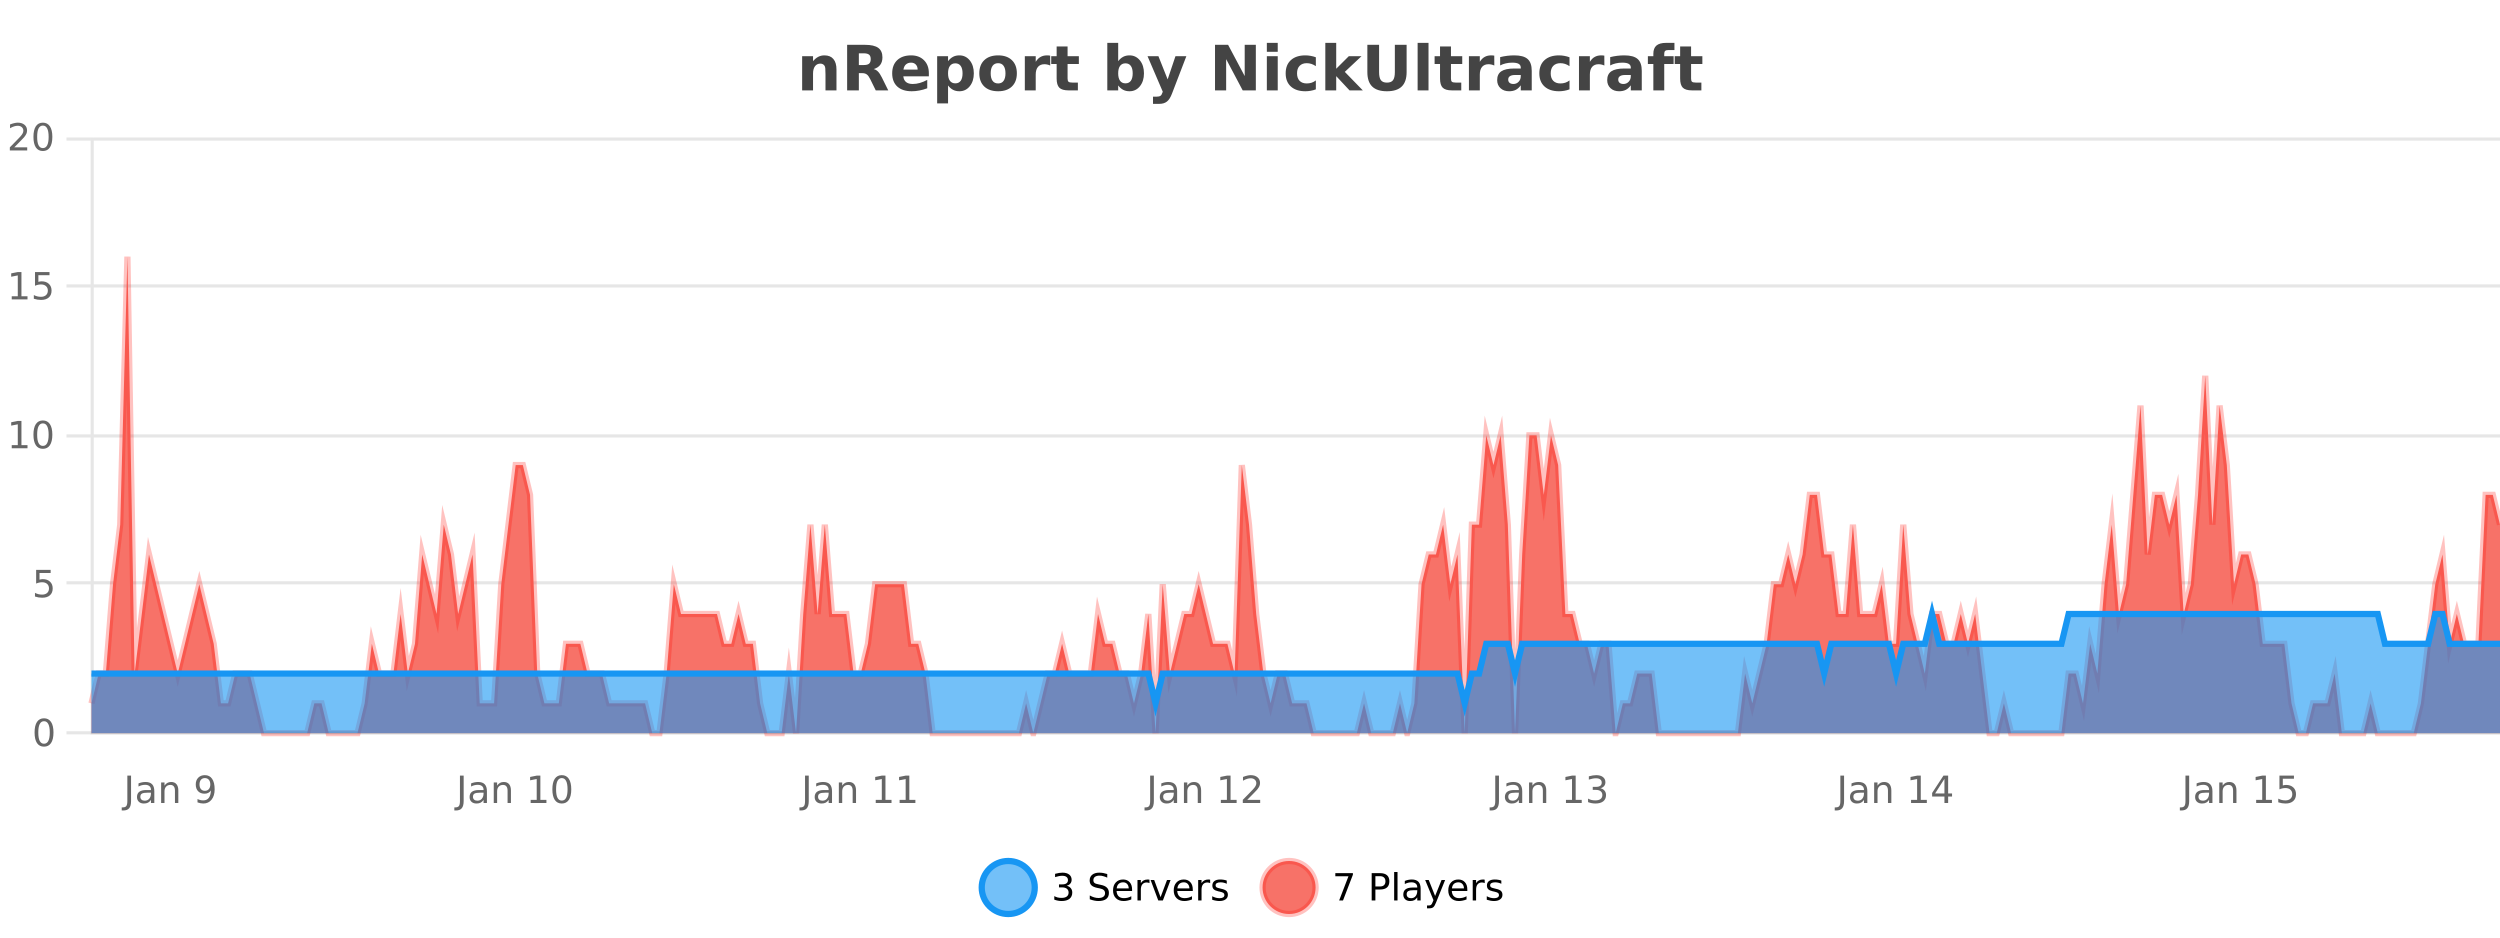 <?xml version="1.0" encoding="UTF-8"?>
<svg xmlns="http://www.w3.org/2000/svg" xmlns:xlink="http://www.w3.org/1999/xlink" width="800pt" height="300pt" viewBox="0 0 800 300" version="1.1">
<defs>
<clipPath id="clip1">
  <path d="M 285 263 L 360 263 L 360 300 L 285 300 Z M 285 263 "/>
</clipPath>
<clipPath id="clip2">
  <path d="M 375 263 L 450 263 L 450 300 L 375 300 Z M 375 263 "/>
</clipPath>
<clipPath id="clip3">
  <path d="M 29.27 82 L 800 82 L 800 234.602 L 29.27 234.602 Z M 29.27 82 "/>
</clipPath>
<clipPath id="clip4">
  <path d="M 28.27 53 L 800 53 L 800 235.602 L 28.27 235.602 Z M 28.27 53 "/>
</clipPath>
<clipPath id="clip5">
  <path d="M 29.27 196 L 800 196 L 800 234.602 L 29.27 234.602 Z M 29.27 196 "/>
</clipPath>
<clipPath id="clip6">
  <path d="M 28.27 168 L 800 168 L 800 235.602 L 28.27 235.602 Z M 28.27 168 "/>
</clipPath>
</defs>
<g id="surface178796">
<rect x="0" y="0" width="800" height="300" style="fill:rgb(100%,100%,100%);fill-opacity:1;stroke:none;"/>
<path style="fill:none;stroke-width:1;stroke-linecap:butt;stroke-linejoin:miter;stroke:rgb(0%,0%,0%);stroke-opacity:0.098;stroke-miterlimit:10;" d="M 30 234.5 L 800 234.5 "/>
<path style="fill:none;stroke-width:1;stroke-linecap:butt;stroke-linejoin:miter;stroke:rgb(0%,0%,0%);stroke-opacity:0.098;stroke-miterlimit:10;" d="M 21.27 234.5 L 29 234.5 "/>
<path style="fill:none;stroke-width:1;stroke-linecap:butt;stroke-linejoin:miter;stroke:rgb(0%,0%,0%);stroke-opacity:0.098;stroke-miterlimit:10;" d="M 30 186.5 L 800 186.5 "/>
<path style="fill:none;stroke-width:1;stroke-linecap:butt;stroke-linejoin:miter;stroke:rgb(0%,0%,0%);stroke-opacity:0.098;stroke-miterlimit:10;" d="M 21.27 186.5 L 29 186.5 "/>
<path style="fill:none;stroke-width:1;stroke-linecap:butt;stroke-linejoin:miter;stroke:rgb(0%,0%,0%);stroke-opacity:0.098;stroke-miterlimit:10;" d="M 30 139.5 L 800 139.5 "/>
<path style="fill:none;stroke-width:1;stroke-linecap:butt;stroke-linejoin:miter;stroke:rgb(0%,0%,0%);stroke-opacity:0.098;stroke-miterlimit:10;" d="M 21.27 139.5 L 29 139.5 "/>
<path style="fill:none;stroke-width:1;stroke-linecap:butt;stroke-linejoin:miter;stroke:rgb(0%,0%,0%);stroke-opacity:0.098;stroke-miterlimit:10;" d="M 30 91.5 L 800 91.5 "/>
<path style="fill:none;stroke-width:1;stroke-linecap:butt;stroke-linejoin:miter;stroke:rgb(0%,0%,0%);stroke-opacity:0.098;stroke-miterlimit:10;" d="M 21.27 91.5 L 29 91.5 "/>
<path style="fill:none;stroke-width:1;stroke-linecap:butt;stroke-linejoin:miter;stroke:rgb(0%,0%,0%);stroke-opacity:0.098;stroke-miterlimit:10;" d="M 30 44.5 L 800 44.5 "/>
<path style="fill:none;stroke-width:1;stroke-linecap:butt;stroke-linejoin:miter;stroke:rgb(0%,0%,0%);stroke-opacity:0.098;stroke-miterlimit:10;" d="M 21.27 44.5 L 29 44.5 "/>
<path style=" stroke:none;fill-rule:nonzero;fill:rgb(9.02%,58.824%,95.294%);fill-opacity:0.6;" d="M 331.121 284 C 331.121 288.688 327.324 292.484 322.637 292.484 C 317.953 292.484 314.152 288.688 314.152 284 C 314.152 279.312 317.953 275.516 322.637 275.516 C 327.324 275.516 331.121 279.312 331.121 284 Z M 331.121 284 "/>
<g clip-path="url(#clip1)" clip-rule="nonzero">
<path style="fill:none;stroke-width:2;stroke-linecap:butt;stroke-linejoin:miter;stroke:rgb(9.02%,58.824%,95.294%);stroke-opacity:1;stroke-miterlimit:10;" d="M 331.121 284 C 331.121 288.688 327.324 292.484 322.637 292.484 C 317.953 292.484 314.152 288.688 314.152 284 C 314.152 279.312 317.953 275.516 322.637 275.516 C 327.324 275.516 331.121 279.312 331.121 284 Z M 331.121 284 "/>
</g>
<path style=" stroke:none;fill-rule:nonzero;fill:rgb(0%,0%,0%);fill-opacity:1;" d="M 341.328 283.438 C 341.891 283.562 342.328 283.82 342.641 284.203 C 342.961 284.578 343.125 285.047 343.125 285.609 C 343.125 286.477 342.828 287.148 342.234 287.625 C 341.641 288.094 340.797 288.328 339.703 288.328 C 339.336 288.328 338.957 288.289 338.562 288.219 C 338.176 288.148 337.781 288.039 337.375 287.891 L 337.375 286.75 C 337.695 286.938 338.051 287.086 338.438 287.188 C 338.832 287.281 339.242 287.328 339.672 287.328 C 340.41 287.328 340.973 287.184 341.359 286.891 C 341.754 286.602 341.953 286.172 341.953 285.609 C 341.953 285.102 341.77 284.699 341.406 284.406 C 341.039 284.117 340.539 283.969 339.906 283.969 L 338.875 283.969 L 338.875 283 L 339.953 283 C 340.523 283 340.969 282.887 341.281 282.656 C 341.594 282.418 341.75 282.078 341.75 281.641 C 341.75 281.195 341.586 280.852 341.266 280.609 C 340.953 280.371 340.5 280.25 339.906 280.25 C 339.57 280.25 339.219 280.289 338.844 280.359 C 338.477 280.422 338.07 280.527 337.625 280.672 L 337.625 279.625 C 338.082 279.5 338.504 279.406 338.891 279.344 C 339.285 279.281 339.656 279.25 340 279.25 C 340.906 279.25 341.617 279.453 342.141 279.859 C 342.66 280.266 342.922 280.82 342.922 281.516 C 342.922 282.008 342.781 282.418 342.5 282.75 C 342.227 283.086 341.836 283.312 341.328 283.438 Z M 354.32 279.688 L 354.32 280.844 C 353.871 280.637 353.445 280.48 353.039 280.375 C 352.641 280.262 352.262 280.203 351.898 280.203 C 351.25 280.203 350.75 280.328 350.398 280.578 C 350.055 280.828 349.883 281.188 349.883 281.656 C 349.883 282.043 349.996 282.336 350.227 282.531 C 350.453 282.73 350.898 282.887 351.555 283 L 352.258 283.156 C 353.141 283.324 353.793 283.621 354.211 284.047 C 354.637 284.465 354.852 285.027 354.852 285.734 C 354.852 286.59 354.562 287.234 353.992 287.672 C 353.43 288.109 352.594 288.328 351.492 288.328 C 351.086 288.328 350.648 288.281 350.18 288.188 C 349.711 288.094 349.227 287.953 348.727 287.766 L 348.727 286.547 C 349.203 286.82 349.672 287.023 350.133 287.156 C 350.602 287.293 351.055 287.359 351.492 287.359 C 352.168 287.359 352.688 287.23 353.055 286.969 C 353.43 286.699 353.617 286.32 353.617 285.828 C 353.617 285.402 353.48 285.07 353.211 284.828 C 352.949 284.578 352.516 284.398 351.914 284.281 L 351.195 284.141 C 350.309 283.965 349.668 283.688 349.273 283.312 C 348.887 282.938 348.695 282.418 348.695 281.75 C 348.695 280.969 348.965 280.359 349.508 279.922 C 350.047 279.477 350.797 279.25 351.758 279.25 C 352.172 279.25 352.59 279.289 353.008 279.359 C 353.434 279.434 353.871 279.543 354.32 279.688 Z M 362.266 284.609 L 362.266 285.125 L 357.297 285.125 C 357.348 285.875 357.57 286.445 357.969 286.828 C 358.375 287.215 358.93 287.406 359.641 287.406 C 360.055 287.406 360.457 287.359 360.844 287.266 C 361.238 287.164 361.629 287.008 362.016 286.797 L 362.016 287.828 C 361.617 287.984 361.219 288.105 360.812 288.188 C 360.406 288.281 359.992 288.328 359.578 288.328 C 358.535 288.328 357.707 288.027 357.094 287.422 C 356.477 286.809 356.172 285.98 356.172 284.938 C 356.172 283.867 356.461 283.016 357.047 282.391 C 357.629 281.758 358.41 281.438 359.391 281.438 C 360.273 281.438 360.973 281.727 361.484 282.297 C 362.004 282.859 362.266 283.633 362.266 284.609 Z M 361.188 284.281 C 361.176 283.699 361.008 283.23 360.688 282.875 C 360.363 282.523 359.938 282.344 359.406 282.344 C 358.801 282.344 358.316 282.516 357.953 282.859 C 357.598 283.203 357.395 283.684 357.344 284.297 Z M 367.836 282.594 C 367.711 282.531 367.574 282.484 367.43 282.453 C 367.293 282.414 367.137 282.391 366.961 282.391 C 366.355 282.391 365.887 282.59 365.555 282.984 C 365.23 283.383 365.07 283.953 365.07 284.703 L 365.07 288.156 L 363.992 288.156 L 363.992 281.594 L 365.07 281.594 L 365.07 282.609 C 365.297 282.215 365.594 281.922 365.961 281.734 C 366.324 281.539 366.766 281.438 367.289 281.438 C 367.359 281.438 367.438 281.445 367.523 281.453 C 367.617 281.465 367.715 281.48 367.82 281.5 Z M 368.195 281.594 L 369.336 281.594 L 371.383 287.094 L 373.445 281.594 L 374.586 281.594 L 372.117 288.156 L 370.648 288.156 Z M 381.688 284.609 L 381.688 285.125 L 376.719 285.125 C 376.77 285.875 376.992 286.445 377.391 286.828 C 377.797 287.215 378.352 287.406 379.062 287.406 C 379.477 287.406 379.879 287.359 380.266 287.266 C 380.66 287.164 381.051 287.008 381.438 286.797 L 381.438 287.828 C 381.039 287.984 380.641 288.105 380.234 288.188 C 379.828 288.281 379.414 288.328 379 288.328 C 377.957 288.328 377.129 288.027 376.516 287.422 C 375.898 286.809 375.594 285.98 375.594 284.938 C 375.594 283.867 375.883 283.016 376.469 282.391 C 377.051 281.758 377.832 281.438 378.812 281.438 C 379.695 281.438 380.395 281.727 380.906 282.297 C 381.426 282.859 381.688 283.633 381.688 284.609 Z M 380.609 284.281 C 380.598 283.699 380.43 283.23 380.109 282.875 C 379.785 282.523 379.359 282.344 378.828 282.344 C 378.223 282.344 377.738 282.516 377.375 282.859 C 377.02 283.203 376.816 283.684 376.766 284.297 Z M 387.258 282.594 C 387.133 282.531 386.996 282.484 386.852 282.453 C 386.715 282.414 386.559 282.391 386.383 282.391 C 385.777 282.391 385.309 282.59 384.977 282.984 C 384.652 283.383 384.492 283.953 384.492 284.703 L 384.492 288.156 L 383.414 288.156 L 383.414 281.594 L 384.492 281.594 L 384.492 282.609 C 384.719 282.215 385.016 281.922 385.383 281.734 C 385.746 281.539 386.188 281.438 386.711 281.438 C 386.781 281.438 386.859 281.445 386.945 281.453 C 387.039 281.465 387.137 281.48 387.242 281.5 Z M 392.562 281.781 L 392.562 282.812 C 392.258 282.656 391.941 282.543 391.609 282.469 C 391.285 282.387 390.945 282.344 390.594 282.344 C 390.062 282.344 389.66 282.43 389.391 282.594 C 389.117 282.75 388.984 282.996 388.984 283.328 C 388.984 283.578 389.078 283.777 389.266 283.922 C 389.461 284.059 389.852 284.188 390.438 284.312 L 390.797 284.406 C 391.566 284.562 392.113 284.793 392.438 285.094 C 392.758 285.398 392.922 285.812 392.922 286.344 C 392.922 286.961 392.676 287.445 392.188 287.797 C 391.707 288.152 391.047 288.328 390.203 288.328 C 389.848 288.328 389.477 288.289 389.094 288.219 C 388.719 288.156 388.32 288.059 387.906 287.922 L 387.906 286.797 C 388.301 287.008 388.691 287.164 389.078 287.266 C 389.461 287.371 389.848 287.422 390.234 287.422 C 390.734 287.422 391.117 287.34 391.391 287.172 C 391.672 286.996 391.812 286.746 391.812 286.422 C 391.812 286.133 391.711 285.906 391.516 285.75 C 391.316 285.594 390.883 285.445 390.219 285.297 L 389.844 285.219 C 389.176 285.074 388.691 284.855 388.391 284.562 C 388.098 284.273 387.953 283.875 387.953 283.375 C 387.953 282.75 388.172 282.273 388.609 281.938 C 389.047 281.605 389.664 281.438 390.469 281.438 C 390.863 281.438 391.238 281.469 391.594 281.531 C 391.945 281.586 392.27 281.668 392.562 281.781 Z M 332.637 277.016 "/>
<path style=" stroke:none;fill-rule:nonzero;fill:rgb(96.863%,44.706%,40.784%);fill-opacity:1;" d="M 420.988 284 C 420.988 288.688 417.191 292.484 412.504 292.484 C 407.82 292.484 404.02 288.688 404.02 284 C 404.02 279.312 407.82 275.516 412.504 275.516 C 417.191 275.516 420.988 279.312 420.988 284 Z M 420.988 284 "/>
<g clip-path="url(#clip2)" clip-rule="nonzero">
<path style="fill:none;stroke-width:2;stroke-linecap:butt;stroke-linejoin:miter;stroke:rgb(100%,4.706%,0%);stroke-opacity:0.247;stroke-miterlimit:10;" d="M 420.988 284 C 420.988 288.688 417.191 292.484 412.504 292.484 C 407.82 292.484 404.02 288.688 404.02 284 C 404.02 279.312 407.82 275.516 412.504 275.516 C 417.191 275.516 420.988 279.312 420.988 284 Z M 420.988 284 "/>
</g>
<path style=" stroke:none;fill-rule:nonzero;fill:rgb(0%,0%,0%);fill-opacity:1;" d="M 427.305 279.406 L 432.93 279.406 L 432.93 279.906 L 429.758 288.156 L 428.523 288.156 L 431.508 280.406 L 427.305 280.406 Z M 440.125 280.375 L 440.125 283.672 L 441.609 283.672 C 442.16 283.672 442.586 283.531 442.891 283.25 C 443.191 282.961 443.344 282.547 443.344 282.016 C 443.344 281.496 443.191 281.094 442.891 280.812 C 442.586 280.523 442.16 280.375 441.609 280.375 Z M 438.938 279.406 L 441.609 279.406 C 442.598 279.406 443.344 279.633 443.844 280.078 C 444.344 280.516 444.594 281.164 444.594 282.016 C 444.594 282.883 444.344 283.539 443.844 283.984 C 443.344 284.422 442.598 284.641 441.609 284.641 L 440.125 284.641 L 440.125 288.156 L 438.938 288.156 Z M 446.129 279.031 L 447.207 279.031 L 447.207 288.156 L 446.129 288.156 Z M 452.445 284.859 C 451.578 284.859 450.977 284.961 450.633 285.156 C 450.297 285.355 450.133 285.695 450.133 286.172 C 450.133 286.559 450.258 286.867 450.508 287.094 C 450.766 287.312 451.109 287.422 451.539 287.422 C 452.141 287.422 452.621 287.215 452.977 286.797 C 453.34 286.371 453.523 285.805 453.523 285.094 L 453.523 284.859 Z M 454.602 284.406 L 454.602 288.156 L 453.523 288.156 L 453.523 287.156 C 453.273 287.555 452.965 287.852 452.602 288.047 C 452.234 288.234 451.789 288.328 451.258 288.328 C 450.578 288.328 450.043 288.141 449.648 287.766 C 449.25 287.383 449.055 286.875 449.055 286.25 C 449.055 285.512 449.297 284.953 449.789 284.578 C 450.289 284.203 451.027 284.016 452.008 284.016 L 453.523 284.016 L 453.523 283.906 C 453.523 283.406 453.355 283.023 453.023 282.75 C 452.699 282.48 452.246 282.344 451.664 282.344 C 451.289 282.344 450.918 282.391 450.555 282.484 C 450.199 282.578 449.859 282.715 449.539 282.891 L 449.539 281.891 C 449.934 281.734 450.312 281.621 450.68 281.547 C 451.055 281.477 451.418 281.438 451.773 281.438 C 452.719 281.438 453.43 281.684 453.898 282.172 C 454.367 282.664 454.602 283.406 454.602 284.406 Z M 459.551 288.766 C 459.246 289.547 458.949 290.055 458.66 290.297 C 458.367 290.535 457.98 290.656 457.504 290.656 L 456.645 290.656 L 456.645 289.75 L 457.27 289.75 C 457.57 289.75 457.801 289.676 457.957 289.531 C 458.121 289.395 458.305 289.066 458.504 288.547 L 458.707 288.047 L 456.051 281.594 L 457.191 281.594 L 459.238 286.719 L 461.301 281.594 L 462.441 281.594 Z M 469.543 284.609 L 469.543 285.125 L 464.574 285.125 C 464.625 285.875 464.848 286.445 465.246 286.828 C 465.652 287.215 466.207 287.406 466.918 287.406 C 467.332 287.406 467.734 287.359 468.121 287.266 C 468.516 287.164 468.906 287.008 469.293 286.797 L 469.293 287.828 C 468.895 287.984 468.496 288.105 468.09 288.188 C 467.684 288.281 467.27 288.328 466.855 288.328 C 465.812 288.328 464.984 288.027 464.371 287.422 C 463.754 286.809 463.449 285.98 463.449 284.938 C 463.449 283.867 463.738 283.016 464.324 282.391 C 464.906 281.758 465.688 281.438 466.668 281.438 C 467.551 281.438 468.25 281.727 468.762 282.297 C 469.281 282.859 469.543 283.633 469.543 284.609 Z M 468.465 284.281 C 468.453 283.699 468.285 283.23 467.965 282.875 C 467.641 282.523 467.215 282.344 466.684 282.344 C 466.078 282.344 465.594 282.516 465.23 282.859 C 464.875 283.203 464.672 283.684 464.621 284.297 Z M 475.113 282.594 C 474.988 282.531 474.852 282.484 474.707 282.453 C 474.57 282.414 474.414 282.391 474.238 282.391 C 473.633 282.391 473.164 282.59 472.832 282.984 C 472.508 283.383 472.348 283.953 472.348 284.703 L 472.348 288.156 L 471.27 288.156 L 471.27 281.594 L 472.348 281.594 L 472.348 282.609 C 472.574 282.215 472.871 281.922 473.238 281.734 C 473.602 281.539 474.043 281.438 474.566 281.438 C 474.637 281.438 474.715 281.445 474.801 281.453 C 474.895 281.465 474.992 281.48 475.098 281.5 Z M 480.422 281.781 L 480.422 282.812 C 480.117 282.656 479.801 282.543 479.469 282.469 C 479.145 282.387 478.805 282.344 478.453 282.344 C 477.922 282.344 477.52 282.43 477.25 282.594 C 476.977 282.75 476.844 282.996 476.844 283.328 C 476.844 283.578 476.938 283.777 477.125 283.922 C 477.32 284.059 477.711 284.188 478.297 284.312 L 478.656 284.406 C 479.426 284.562 479.973 284.793 480.297 285.094 C 480.617 285.398 480.781 285.812 480.781 286.344 C 480.781 286.961 480.535 287.445 480.047 287.797 C 479.566 288.152 478.906 288.328 478.062 288.328 C 477.707 288.328 477.336 288.289 476.953 288.219 C 476.578 288.156 476.18 288.059 475.766 287.922 L 475.766 286.797 C 476.16 287.008 476.551 287.164 476.938 287.266 C 477.32 287.371 477.707 287.422 478.094 287.422 C 478.594 287.422 478.977 287.34 479.25 287.172 C 479.531 286.996 479.672 286.746 479.672 286.422 C 479.672 286.133 479.57 285.906 479.375 285.75 C 479.176 285.594 478.742 285.445 478.078 285.297 L 477.703 285.219 C 477.035 285.074 476.551 284.855 476.25 284.562 C 475.957 284.273 475.812 283.875 475.812 283.375 C 475.812 282.75 476.031 282.273 476.469 281.938 C 476.906 281.605 477.523 281.438 478.328 281.438 C 478.723 281.438 479.098 281.469 479.453 281.531 C 479.805 281.586 480.129 281.668 480.422 281.781 Z M 422.504 277.016 "/>
<path style=" stroke:none;fill-rule:nonzero;fill:rgb(26.667%,26.667%,26.667%);fill-opacity:1;" d="M 267.672 22.266 L 267.672 28.922 L 264.156 28.922 L 264.156 23.828 C 264.156 22.883 264.133 22.23 264.094 21.875 C 264.051 21.512 263.977 21.246 263.875 21.078 C 263.738 20.852 263.551 20.672 263.312 20.547 C 263.082 20.422 262.816 20.359 262.516 20.359 C 261.785 20.359 261.211 20.641 260.797 21.203 C 260.379 21.766 260.172 22.547 260.172 23.547 L 260.172 28.922 L 256.688 28.922 L 256.688 17.984 L 260.172 17.984 L 260.172 19.578 C 260.703 18.945 261.266 18.477 261.859 18.172 C 262.453 17.871 263.102 17.719 263.812 17.719 C 265.082 17.719 266.039 18.109 266.688 18.891 C 267.344 19.664 267.672 20.789 267.672 22.266 Z M 276.41 20.812 C 277.199 20.812 277.77 20.668 278.113 20.375 C 278.457 20.074 278.629 19.59 278.629 18.922 C 278.629 18.258 278.457 17.781 278.113 17.5 C 277.77 17.211 277.199 17.062 276.41 17.062 L 274.832 17.062 L 274.832 20.812 Z M 274.832 23.406 L 274.832 28.922 L 271.082 28.922 L 271.082 14.344 L 276.816 14.344 C 278.73 14.344 280.137 14.668 281.035 15.312 C 281.93 15.961 282.379 16.977 282.379 18.359 C 282.379 19.328 282.145 20.125 281.676 20.75 C 281.215 21.367 280.52 21.82 279.582 22.109 C 280.09 22.227 280.551 22.492 280.957 22.906 C 281.363 23.312 281.773 23.938 282.191 24.781 L 284.238 28.922 L 280.238 28.922 L 278.457 25.297 C 278.102 24.57 277.738 24.074 277.363 23.812 C 276.996 23.543 276.508 23.406 275.895 23.406 Z M 297.234 23.422 L 297.234 24.422 L 289.062 24.422 C 289.145 25.246 289.441 25.859 289.953 26.266 C 290.461 26.672 291.172 26.875 292.078 26.875 C 292.816 26.875 293.57 26.766 294.344 26.547 C 295.113 26.328 295.906 26 296.719 25.562 L 296.719 28.25 C 295.895 28.562 295.066 28.797 294.234 28.953 C 293.41 29.117 292.586 29.203 291.766 29.203 C 289.785 29.203 288.242 28.703 287.141 27.703 C 286.047 26.695 285.5 25.281 285.5 23.469 C 285.5 21.68 286.035 20.273 287.109 19.25 C 288.191 18.23 289.676 17.719 291.562 17.719 C 293.281 17.719 294.656 18.242 295.688 19.281 C 296.719 20.312 297.234 21.695 297.234 23.422 Z M 293.641 22.266 C 293.641 21.602 293.445 21.062 293.062 20.656 C 292.676 20.25 292.172 20.047 291.547 20.047 C 290.867 20.047 290.316 20.242 289.891 20.625 C 289.473 21 289.211 21.547 289.109 22.266 Z M 303.375 27.344 L 303.375 33.078 L 299.891 33.078 L 299.891 17.984 L 303.375 17.984 L 303.375 19.578 C 303.863 18.945 304.398 18.477 304.984 18.172 C 305.566 17.871 306.238 17.719 307 17.719 C 308.352 17.719 309.461 18.258 310.328 19.328 C 311.191 20.402 311.625 21.781 311.625 23.469 C 311.625 25.148 311.191 26.523 310.328 27.594 C 309.461 28.668 308.352 29.203 307 29.203 C 306.238 29.203 305.566 29.051 304.984 28.75 C 304.398 28.449 303.863 27.98 303.375 27.344 Z M 305.703 20.266 C 304.953 20.266 304.375 20.543 303.969 21.094 C 303.57 21.637 303.375 22.43 303.375 23.469 C 303.375 24.5 303.57 25.293 303.969 25.844 C 304.375 26.398 304.953 26.672 305.703 26.672 C 306.453 26.672 307.023 26.402 307.422 25.859 C 307.816 25.309 308.016 24.512 308.016 23.469 C 308.016 22.43 307.816 21.637 307.422 21.094 C 307.023 20.543 306.453 20.266 305.703 20.266 Z M 319.41 20.219 C 318.629 20.219 318.035 20.5 317.629 21.062 C 317.223 21.617 317.02 22.418 317.02 23.469 C 317.02 24.512 317.223 25.312 317.629 25.875 C 318.035 26.43 318.629 26.703 319.41 26.703 C 320.168 26.703 320.746 26.43 321.145 25.875 C 321.551 25.312 321.754 24.512 321.754 23.469 C 321.754 22.418 321.551 21.617 321.145 21.062 C 320.746 20.5 320.168 20.219 319.41 20.219 Z M 319.41 17.719 C 321.285 17.719 322.746 18.23 323.801 19.25 C 324.863 20.262 325.395 21.668 325.395 23.469 C 325.395 25.262 324.863 26.668 323.801 27.688 C 322.746 28.699 321.285 29.203 319.41 29.203 C 317.512 29.203 316.035 28.699 314.973 27.688 C 313.91 26.668 313.379 25.262 313.379 23.469 C 313.379 21.668 313.91 20.262 314.973 19.25 C 316.035 18.23 317.512 17.719 319.41 17.719 Z M 336.07 20.969 C 335.758 20.824 335.449 20.719 335.148 20.656 C 334.844 20.586 334.543 20.547 334.242 20.547 C 333.336 20.547 332.637 20.836 332.148 21.406 C 331.668 21.98 331.43 22.805 331.43 23.875 L 331.43 28.922 L 327.945 28.922 L 327.945 17.984 L 331.43 17.984 L 331.43 19.781 C 331.875 19.062 332.391 18.543 332.977 18.219 C 333.559 17.887 334.258 17.719 335.07 17.719 C 335.195 17.719 335.324 17.727 335.461 17.734 C 335.594 17.746 335.793 17.766 336.055 17.797 Z M 341.625 14.875 L 341.625 17.984 L 345.234 17.984 L 345.234 20.484 L 341.625 20.484 L 341.625 25.125 C 341.625 25.637 341.723 25.98 341.922 26.156 C 342.129 26.336 342.531 26.422 343.125 26.422 L 344.922 26.422 L 344.922 28.922 L 341.922 28.922 C 340.547 28.922 339.566 28.637 338.984 28.062 C 338.41 27.48 338.125 26.5 338.125 25.125 L 338.125 20.484 L 336.391 20.484 L 336.391 17.984 L 338.125 17.984 L 338.125 14.875 Z M 360.148 26.672 C 360.898 26.672 361.469 26.402 361.867 25.859 C 362.262 25.309 362.461 24.512 362.461 23.469 C 362.461 22.43 362.262 21.637 361.867 21.094 C 361.469 20.543 360.898 20.266 360.148 20.266 C 359.398 20.266 358.82 20.543 358.414 21.094 C 358.016 21.637 357.82 22.43 357.82 23.469 C 357.82 24.5 358.016 25.293 358.414 25.844 C 358.82 26.398 359.398 26.672 360.148 26.672 Z M 357.82 19.578 C 358.309 18.945 358.844 18.477 359.43 18.172 C 360.012 17.871 360.684 17.719 361.445 17.719 C 362.797 17.719 363.906 18.258 364.773 19.328 C 365.637 20.402 366.07 21.781 366.07 23.469 C 366.07 25.148 365.637 26.523 364.773 27.594 C 363.906 28.668 362.797 29.203 361.445 29.203 C 360.684 29.203 360.012 29.051 359.43 28.75 C 358.844 28.449 358.309 27.98 357.82 27.344 L 357.82 28.922 L 354.336 28.922 L 354.336 13.719 L 357.82 13.719 Z M 367.211 17.984 L 370.695 17.984 L 373.648 25.406 L 376.148 17.984 L 379.633 17.984 L 375.039 29.953 C 374.578 31.172 374.039 32.02 373.414 32.5 C 372.797 32.988 371.992 33.234 370.992 33.234 L 368.961 33.234 L 368.961 30.938 L 370.055 30.938 C 370.648 30.938 371.078 30.844 371.352 30.656 C 371.621 30.469 371.828 30.129 371.977 29.641 L 372.086 29.344 Z M 388.805 14.344 L 392.992 14.344 L 398.305 24.344 L 398.305 14.344 L 401.867 14.344 L 401.867 28.922 L 397.664 28.922 L 392.367 18.922 L 392.367 28.922 L 388.805 28.922 Z M 405.391 17.984 L 408.875 17.984 L 408.875 28.922 L 405.391 28.922 Z M 405.391 13.719 L 408.875 13.719 L 408.875 16.578 L 405.391 16.578 Z M 421.07 18.328 L 421.07 21.172 C 420.602 20.852 420.125 20.609 419.648 20.453 C 419.168 20.297 418.668 20.219 418.148 20.219 C 417.18 20.219 416.418 20.508 415.867 21.078 C 415.324 21.641 415.055 22.438 415.055 23.469 C 415.055 24.492 415.324 25.289 415.867 25.859 C 416.418 26.422 417.18 26.703 418.148 26.703 C 418.699 26.703 419.219 26.625 419.711 26.469 C 420.199 26.305 420.652 26.059 421.07 25.734 L 421.07 28.594 C 420.527 28.805 419.977 28.953 419.414 29.047 C 418.852 29.148 418.281 29.203 417.711 29.203 C 415.742 29.203 414.199 28.699 413.086 27.688 C 411.969 26.68 411.414 25.273 411.414 23.469 C 411.414 21.656 411.969 20.246 413.086 19.234 C 414.199 18.227 415.742 17.719 417.711 17.719 C 418.281 17.719 418.844 17.773 419.398 17.875 C 419.961 17.969 420.516 18.121 421.07 18.328 Z M 424.102 13.719 L 427.586 13.719 L 427.586 22 L 431.617 17.984 L 435.68 17.984 L 430.336 23 L 436.102 28.922 L 431.852 28.922 L 427.586 24.359 L 427.586 28.922 L 424.102 28.922 Z M 437.555 14.344 L 441.305 14.344 L 441.305 23.078 C 441.305 24.289 441.5 25.152 441.898 25.672 C 442.293 26.184 442.934 26.438 443.82 26.438 C 444.727 26.438 445.371 26.184 445.758 25.672 C 446.152 25.152 446.352 24.289 446.352 23.078 L 446.352 14.344 L 450.117 14.344 L 450.117 23.078 C 450.117 25.141 449.594 26.68 448.555 27.688 C 447.523 28.699 445.945 29.203 443.82 29.203 C 441.703 29.203 440.133 28.699 439.102 27.688 C 438.07 26.68 437.555 25.141 437.555 23.078 Z M 453.641 13.719 L 457.125 13.719 L 457.125 28.922 L 453.641 28.922 Z M 464.309 14.875 L 464.309 17.984 L 467.918 17.984 L 467.918 20.484 L 464.309 20.484 L 464.309 25.125 C 464.309 25.637 464.406 25.98 464.605 26.156 C 464.812 26.336 465.215 26.422 465.809 26.422 L 467.605 26.422 L 467.605 28.922 L 464.605 28.922 C 463.23 28.922 462.25 28.637 461.668 28.062 C 461.094 27.48 460.809 26.5 460.809 25.125 L 460.809 20.484 L 459.074 20.484 L 459.074 17.984 L 460.809 17.984 L 460.809 14.875 Z M 478.18 20.969 C 477.867 20.824 477.559 20.719 477.258 20.656 C 476.953 20.586 476.652 20.547 476.352 20.547 C 475.445 20.547 474.746 20.836 474.258 21.406 C 473.777 21.98 473.539 22.805 473.539 23.875 L 473.539 28.922 L 470.055 28.922 L 470.055 17.984 L 473.539 17.984 L 473.539 19.781 C 473.984 19.062 474.5 18.543 475.086 18.219 C 475.668 17.887 476.367 17.719 477.18 17.719 C 477.305 17.719 477.434 17.727 477.57 17.734 C 477.703 17.746 477.902 17.766 478.164 17.797 Z M 484.812 24 C 484.082 24 483.535 24.125 483.172 24.375 C 482.805 24.617 482.625 24.98 482.625 25.469 C 482.625 25.906 482.77 26.25 483.062 26.5 C 483.363 26.75 483.773 26.875 484.297 26.875 C 484.953 26.875 485.504 26.641 485.953 26.172 C 486.41 25.703 486.641 25.117 486.641 24.406 L 486.641 24 Z M 490.156 22.688 L 490.156 28.922 L 486.641 28.922 L 486.641 27.297 C 486.172 27.965 485.641 28.449 485.047 28.75 C 484.461 29.051 483.75 29.203 482.906 29.203 C 481.781 29.203 480.863 28.875 480.156 28.219 C 479.445 27.555 479.094 26.695 479.094 25.641 C 479.094 24.359 479.531 23.422 480.406 22.828 C 481.289 22.227 482.68 21.922 484.578 21.922 L 486.641 21.922 L 486.641 21.641 C 486.641 21.09 486.422 20.688 485.984 20.438 C 485.547 20.18 484.863 20.047 483.938 20.047 C 483.188 20.047 482.488 20.125 481.844 20.281 C 481.195 20.43 480.598 20.648 480.047 20.938 L 480.047 18.281 C 480.797 18.094 481.547 17.953 482.297 17.859 C 483.055 17.766 483.816 17.719 484.578 17.719 C 486.547 17.719 487.969 18.109 488.844 18.891 C 489.719 19.664 490.156 20.93 490.156 22.688 Z M 502.242 18.328 L 502.242 21.172 C 501.773 20.852 501.297 20.609 500.82 20.453 C 500.34 20.297 499.84 20.219 499.32 20.219 C 498.352 20.219 497.59 20.508 497.039 21.078 C 496.496 21.641 496.227 22.438 496.227 23.469 C 496.227 24.492 496.496 25.289 497.039 25.859 C 497.59 26.422 498.352 26.703 499.32 26.703 C 499.871 26.703 500.391 26.625 500.883 26.469 C 501.371 26.305 501.824 26.059 502.242 25.734 L 502.242 28.594 C 501.699 28.805 501.148 28.953 500.586 29.047 C 500.023 29.148 499.453 29.203 498.883 29.203 C 496.914 29.203 495.371 28.699 494.258 27.688 C 493.141 26.68 492.586 25.273 492.586 23.469 C 492.586 21.656 493.141 20.246 494.258 19.234 C 495.371 18.227 496.914 17.719 498.883 17.719 C 499.453 17.719 500.016 17.773 500.57 17.875 C 501.133 17.969 501.688 18.121 502.242 18.328 Z M 513.398 20.969 C 513.086 20.824 512.777 20.719 512.477 20.656 C 512.172 20.586 511.871 20.547 511.57 20.547 C 510.664 20.547 509.965 20.836 509.477 21.406 C 508.996 21.98 508.758 22.805 508.758 23.875 L 508.758 28.922 L 505.273 28.922 L 505.273 17.984 L 508.758 17.984 L 508.758 19.781 C 509.203 19.062 509.719 18.543 510.305 18.219 C 510.887 17.887 511.586 17.719 512.398 17.719 C 512.523 17.719 512.652 17.727 512.789 17.734 C 512.922 17.746 513.121 17.766 513.383 17.797 Z M 520.023 24 C 519.293 24 518.746 24.125 518.383 24.375 C 518.016 24.617 517.836 24.98 517.836 25.469 C 517.836 25.906 517.98 26.25 518.273 26.5 C 518.574 26.75 518.984 26.875 519.508 26.875 C 520.164 26.875 520.715 26.641 521.164 26.172 C 521.621 25.703 521.852 25.117 521.852 24.406 L 521.852 24 Z M 525.367 22.688 L 525.367 28.922 L 521.852 28.922 L 521.852 27.297 C 521.383 27.965 520.852 28.449 520.258 28.75 C 519.672 29.051 518.961 29.203 518.117 29.203 C 516.992 29.203 516.074 28.875 515.367 28.219 C 514.656 27.555 514.305 26.695 514.305 25.641 C 514.305 24.359 514.742 23.422 515.617 22.828 C 516.5 22.227 517.891 21.922 519.789 21.922 L 521.852 21.922 L 521.852 21.641 C 521.852 21.09 521.633 20.688 521.195 20.438 C 520.758 20.18 520.074 20.047 519.148 20.047 C 518.398 20.047 517.699 20.125 517.055 20.281 C 516.406 20.43 515.809 20.648 515.258 20.938 L 515.258 18.281 C 516.008 18.094 516.758 17.953 517.508 17.859 C 518.266 17.766 519.027 17.719 519.789 17.719 C 521.758 17.719 523.18 18.109 524.055 18.891 C 524.93 19.664 525.367 20.93 525.367 22.688 Z M 535.82 13.719 L 535.82 16.016 L 533.883 16.016 C 533.391 16.016 533.047 16.109 532.852 16.297 C 532.652 16.477 532.555 16.781 532.555 17.219 L 532.555 17.984 L 535.555 17.984 L 535.555 20.484 L 532.555 20.484 L 532.555 28.922 L 529.07 28.922 L 529.07 20.484 L 527.32 20.484 L 527.32 17.984 L 529.07 17.984 L 529.07 17.219 C 529.07 16.031 529.398 15.152 530.055 14.578 C 530.719 14.008 531.75 13.719 533.148 13.719 Z M 541.145 14.875 L 541.145 17.984 L 544.754 17.984 L 544.754 20.484 L 541.145 20.484 L 541.145 25.125 C 541.145 25.637 541.242 25.98 541.441 26.156 C 541.648 26.336 542.051 26.422 542.645 26.422 L 544.441 26.422 L 544.441 28.922 L 541.441 28.922 C 540.066 28.922 539.086 28.637 538.504 28.062 C 537.93 27.48 537.645 26.5 537.645 25.125 L 537.645 20.484 L 535.91 20.484 L 535.91 17.984 L 537.645 17.984 L 537.645 14.875 Z M 255 10.359 "/>
<path style="fill:none;stroke-width:1;stroke-linecap:butt;stroke-linejoin:miter;stroke:rgb(0%,0%,0%);stroke-opacity:0.098;stroke-miterlimit:10;" d="M 29 234.5 L 801 234.5 "/>
<path style=" stroke:none;fill-rule:nonzero;fill:rgb(40%,40%,40%);fill-opacity:1;" d="M 40.75 248.203 L 41.938 248.203 L 41.938 256.344 C 41.938 257.395 41.734 258.16 41.328 258.641 C 40.93 259.117 40.289 259.359 39.406 259.359 L 38.953 259.359 L 38.953 258.359 L 39.328 258.359 C 39.848 258.359 40.211 258.211 40.422 257.922 C 40.641 257.629 40.75 257.102 40.75 256.344 Z M 47.227 253.656 C 46.359 253.656 45.758 253.758 45.414 253.953 C 45.078 254.152 44.914 254.492 44.914 254.969 C 44.914 255.355 45.039 255.664 45.289 255.891 C 45.547 256.109 45.891 256.219 46.32 256.219 C 46.922 256.219 47.402 256.012 47.758 255.594 C 48.121 255.168 48.305 254.602 48.305 253.891 L 48.305 253.656 Z M 49.383 253.203 L 49.383 256.953 L 48.305 256.953 L 48.305 255.953 C 48.055 256.352 47.746 256.648 47.383 256.844 C 47.016 257.031 46.57 257.125 46.039 257.125 C 45.359 257.125 44.824 256.938 44.43 256.562 C 44.031 256.18 43.836 255.672 43.836 255.047 C 43.836 254.309 44.078 253.75 44.57 253.375 C 45.07 253 45.809 252.812 46.789 252.812 L 48.305 252.812 L 48.305 252.703 C 48.305 252.203 48.137 251.82 47.805 251.547 C 47.48 251.277 47.027 251.141 46.445 251.141 C 46.07 251.141 45.699 251.188 45.336 251.281 C 44.98 251.375 44.641 251.512 44.32 251.688 L 44.32 250.688 C 44.715 250.531 45.094 250.418 45.461 250.344 C 45.836 250.273 46.199 250.234 46.555 250.234 C 47.5 250.234 48.211 250.48 48.68 250.969 C 49.148 251.461 49.383 252.203 49.383 253.203 Z M 57.062 252.984 L 57.062 256.953 L 55.984 256.953 L 55.984 253.031 C 55.984 252.406 55.859 251.945 55.609 251.641 C 55.367 251.328 55.008 251.172 54.531 251.172 C 53.945 251.172 53.484 251.359 53.141 251.734 C 52.805 252.102 52.641 252.605 52.641 253.25 L 52.641 256.953 L 51.562 256.953 L 51.562 250.391 L 52.641 250.391 L 52.641 251.406 C 52.898 251.012 53.203 250.719 53.547 250.531 C 53.898 250.336 54.305 250.234 54.766 250.234 C 55.516 250.234 56.082 250.469 56.469 250.938 C 56.863 251.398 57.062 252.078 57.062 252.984 Z M 63.203 256.766 L 63.203 255.688 C 63.504 255.836 63.805 255.945 64.109 256.016 C 64.41 256.09 64.711 256.125 65.016 256.125 C 65.797 256.125 66.391 255.867 66.797 255.344 C 67.211 254.812 67.445 254.012 67.5 252.938 C 67.281 253.281 66.992 253.543 66.641 253.719 C 66.297 253.898 65.91 253.984 65.484 253.984 C 64.609 253.984 63.914 253.727 63.406 253.203 C 62.895 252.672 62.641 251.945 62.641 251.016 C 62.641 250.121 62.906 249.402 63.438 248.859 C 63.969 248.32 64.676 248.047 65.562 248.047 C 66.57 248.047 67.344 248.438 67.875 249.219 C 68.414 249.992 68.688 251.117 68.688 252.594 C 68.688 253.969 68.359 255.07 67.703 255.891 C 67.047 256.715 66.164 257.125 65.062 257.125 C 64.758 257.125 64.457 257.094 64.156 257.031 C 63.852 256.977 63.535 256.891 63.203 256.766 Z M 65.562 253.062 C 66.094 253.062 66.516 252.883 66.828 252.516 C 67.141 252.152 67.297 251.652 67.297 251.016 C 67.297 250.391 67.141 249.898 66.828 249.531 C 66.516 249.168 66.094 248.984 65.562 248.984 C 65.031 248.984 64.609 249.168 64.297 249.531 C 63.992 249.898 63.844 250.391 63.844 251.016 C 63.844 251.652 63.992 252.152 64.297 252.516 C 64.609 252.883 65.031 253.062 65.562 253.062 Z M 39.578 245.816 "/>
<path style=" stroke:none;fill-rule:nonzero;fill:rgb(40%,40%,40%);fill-opacity:1;" d="M 147.184 248.203 L 148.371 248.203 L 148.371 256.344 C 148.371 257.395 148.168 258.16 147.762 258.641 C 147.363 259.117 146.723 259.359 145.84 259.359 L 145.387 259.359 L 145.387 258.359 L 145.762 258.359 C 146.281 258.359 146.645 258.211 146.855 257.922 C 147.074 257.629 147.184 257.102 147.184 256.344 Z M 153.66 253.656 C 152.793 253.656 152.191 253.758 151.848 253.953 C 151.512 254.152 151.348 254.492 151.348 254.969 C 151.348 255.355 151.473 255.664 151.723 255.891 C 151.98 256.109 152.324 256.219 152.754 256.219 C 153.355 256.219 153.836 256.012 154.191 255.594 C 154.555 255.168 154.738 254.602 154.738 253.891 L 154.738 253.656 Z M 155.816 253.203 L 155.816 256.953 L 154.738 256.953 L 154.738 255.953 C 154.488 256.352 154.18 256.648 153.816 256.844 C 153.449 257.031 153.004 257.125 152.473 257.125 C 151.793 257.125 151.258 256.938 150.863 256.562 C 150.465 256.18 150.27 255.672 150.27 255.047 C 150.27 254.309 150.512 253.75 151.004 253.375 C 151.504 253 152.242 252.812 153.223 252.812 L 154.738 252.812 L 154.738 252.703 C 154.738 252.203 154.57 251.82 154.238 251.547 C 153.914 251.277 153.461 251.141 152.879 251.141 C 152.504 251.141 152.133 251.188 151.77 251.281 C 151.414 251.375 151.074 251.512 150.754 251.688 L 150.754 250.688 C 151.148 250.531 151.527 250.418 151.895 250.344 C 152.27 250.273 152.633 250.234 152.988 250.234 C 153.934 250.234 154.645 250.48 155.113 250.969 C 155.582 251.461 155.816 252.203 155.816 253.203 Z M 163.5 252.984 L 163.5 256.953 L 162.422 256.953 L 162.422 253.031 C 162.422 252.406 162.297 251.945 162.047 251.641 C 161.805 251.328 161.445 251.172 160.969 251.172 C 160.383 251.172 159.922 251.359 159.578 251.734 C 159.242 252.102 159.078 252.605 159.078 253.25 L 159.078 256.953 L 158 256.953 L 158 250.391 L 159.078 250.391 L 159.078 251.406 C 159.336 251.012 159.641 250.719 159.984 250.531 C 160.336 250.336 160.742 250.234 161.203 250.234 C 161.953 250.234 162.52 250.469 162.906 250.938 C 163.301 251.398 163.5 252.078 163.5 252.984 Z M 169.809 255.953 L 171.746 255.953 L 171.746 249.281 L 169.637 249.703 L 169.637 248.625 L 171.73 248.203 L 172.918 248.203 L 172.918 255.953 L 174.855 255.953 L 174.855 256.953 L 169.809 256.953 Z M 179.773 248.984 C 179.168 248.984 178.711 249.289 178.398 249.891 C 178.094 250.484 177.945 251.387 177.945 252.594 C 177.945 253.793 178.094 254.695 178.398 255.297 C 178.711 255.891 179.168 256.188 179.773 256.188 C 180.387 256.188 180.844 255.891 181.148 255.297 C 181.461 254.695 181.617 253.793 181.617 252.594 C 181.617 251.387 181.461 250.484 181.148 249.891 C 180.844 249.289 180.387 248.984 179.773 248.984 Z M 179.773 248.047 C 180.75 248.047 181.5 248.438 182.023 249.219 C 182.543 249.992 182.805 251.117 182.805 252.594 C 182.805 254.062 182.543 255.188 182.023 255.969 C 181.5 256.742 180.75 257.125 179.773 257.125 C 178.793 257.125 178.043 256.742 177.523 255.969 C 177.012 255.188 176.758 254.062 176.758 252.594 C 176.758 251.117 177.012 249.992 177.523 249.219 C 178.043 248.438 178.793 248.047 179.773 248.047 Z M 146.012 245.816 "/>
<path style=" stroke:none;fill-rule:nonzero;fill:rgb(40%,40%,40%);fill-opacity:1;" d="M 257.613 248.203 L 258.801 248.203 L 258.801 256.344 C 258.801 257.395 258.598 258.16 258.191 258.641 C 257.793 259.117 257.152 259.359 256.27 259.359 L 255.816 259.359 L 255.816 258.359 L 256.191 258.359 C 256.711 258.359 257.074 258.211 257.285 257.922 C 257.504 257.629 257.613 257.102 257.613 256.344 Z M 264.09 253.656 C 263.223 253.656 262.621 253.758 262.277 253.953 C 261.941 254.152 261.777 254.492 261.777 254.969 C 261.777 255.355 261.902 255.664 262.152 255.891 C 262.41 256.109 262.754 256.219 263.184 256.219 C 263.785 256.219 264.266 256.012 264.621 255.594 C 264.984 255.168 265.168 254.602 265.168 253.891 L 265.168 253.656 Z M 266.246 253.203 L 266.246 256.953 L 265.168 256.953 L 265.168 255.953 C 264.918 256.352 264.609 256.648 264.246 256.844 C 263.879 257.031 263.434 257.125 262.902 257.125 C 262.223 257.125 261.688 256.938 261.293 256.562 C 260.895 256.18 260.699 255.672 260.699 255.047 C 260.699 254.309 260.941 253.75 261.434 253.375 C 261.934 253 262.672 252.812 263.652 252.812 L 265.168 252.812 L 265.168 252.703 C 265.168 252.203 265 251.82 264.668 251.547 C 264.344 251.277 263.891 251.141 263.309 251.141 C 262.934 251.141 262.562 251.188 262.199 251.281 C 261.844 251.375 261.504 251.512 261.184 251.688 L 261.184 250.688 C 261.578 250.531 261.957 250.418 262.324 250.344 C 262.699 250.273 263.062 250.234 263.418 250.234 C 264.363 250.234 265.074 250.48 265.543 250.969 C 266.012 251.461 266.246 252.203 266.246 253.203 Z M 273.93 252.984 L 273.93 256.953 L 272.852 256.953 L 272.852 253.031 C 272.852 252.406 272.727 251.945 272.477 251.641 C 272.234 251.328 271.875 251.172 271.398 251.172 C 270.812 251.172 270.352 251.359 270.008 251.734 C 269.672 252.102 269.508 252.605 269.508 253.25 L 269.508 256.953 L 268.43 256.953 L 268.43 250.391 L 269.508 250.391 L 269.508 251.406 C 269.766 251.012 270.07 250.719 270.414 250.531 C 270.766 250.336 271.172 250.234 271.633 250.234 C 272.383 250.234 272.949 250.469 273.336 250.938 C 273.73 251.398 273.93 252.078 273.93 252.984 Z M 280.238 255.953 L 282.176 255.953 L 282.176 249.281 L 280.066 249.703 L 280.066 248.625 L 282.16 248.203 L 283.348 248.203 L 283.348 255.953 L 285.285 255.953 L 285.285 256.953 L 280.238 256.953 Z M 287.875 255.953 L 289.812 255.953 L 289.812 249.281 L 287.703 249.703 L 287.703 248.625 L 289.797 248.203 L 290.984 248.203 L 290.984 255.953 L 292.922 255.953 L 292.922 256.953 L 287.875 256.953 Z M 256.441 245.816 "/>
<path style=" stroke:none;fill-rule:nonzero;fill:rgb(40%,40%,40%);fill-opacity:1;" d="M 368.047 248.203 L 369.234 248.203 L 369.234 256.344 C 369.234 257.395 369.031 258.16 368.625 258.641 C 368.227 259.117 367.586 259.359 366.703 259.359 L 366.25 259.359 L 366.25 258.359 L 366.625 258.359 C 367.145 258.359 367.508 258.211 367.719 257.922 C 367.938 257.629 368.047 257.102 368.047 256.344 Z M 374.523 253.656 C 373.656 253.656 373.055 253.758 372.711 253.953 C 372.375 254.152 372.211 254.492 372.211 254.969 C 372.211 255.355 372.336 255.664 372.586 255.891 C 372.844 256.109 373.188 256.219 373.617 256.219 C 374.219 256.219 374.699 256.012 375.055 255.594 C 375.418 255.168 375.602 254.602 375.602 253.891 L 375.602 253.656 Z M 376.68 253.203 L 376.68 256.953 L 375.602 256.953 L 375.602 255.953 C 375.352 256.352 375.043 256.648 374.68 256.844 C 374.312 257.031 373.867 257.125 373.336 257.125 C 372.656 257.125 372.121 256.938 371.727 256.562 C 371.328 256.18 371.133 255.672 371.133 255.047 C 371.133 254.309 371.375 253.75 371.867 253.375 C 372.367 253 373.105 252.812 374.086 252.812 L 375.602 252.812 L 375.602 252.703 C 375.602 252.203 375.434 251.82 375.102 251.547 C 374.777 251.277 374.324 251.141 373.742 251.141 C 373.367 251.141 372.996 251.188 372.633 251.281 C 372.277 251.375 371.938 251.512 371.617 251.688 L 371.617 250.688 C 372.012 250.531 372.391 250.418 372.758 250.344 C 373.133 250.273 373.496 250.234 373.852 250.234 C 374.797 250.234 375.508 250.48 375.977 250.969 C 376.445 251.461 376.68 252.203 376.68 253.203 Z M 384.359 252.984 L 384.359 256.953 L 383.281 256.953 L 383.281 253.031 C 383.281 252.406 383.156 251.945 382.906 251.641 C 382.664 251.328 382.305 251.172 381.828 251.172 C 381.242 251.172 380.781 251.359 380.438 251.734 C 380.102 252.102 379.938 252.605 379.938 253.25 L 379.938 256.953 L 378.859 256.953 L 378.859 250.391 L 379.938 250.391 L 379.938 251.406 C 380.195 251.012 380.5 250.719 380.844 250.531 C 381.195 250.336 381.602 250.234 382.062 250.234 C 382.812 250.234 383.379 250.469 383.766 250.938 C 384.16 251.398 384.359 252.078 384.359 252.984 Z M 390.672 255.953 L 392.609 255.953 L 392.609 249.281 L 390.5 249.703 L 390.5 248.625 L 392.594 248.203 L 393.781 248.203 L 393.781 255.953 L 395.719 255.953 L 395.719 256.953 L 390.672 256.953 Z M 399.117 255.953 L 403.258 255.953 L 403.258 256.953 L 397.695 256.953 L 397.695 255.953 C 398.141 255.496 398.75 254.875 399.523 254.094 C 400.305 253.305 400.793 252.793 400.992 252.562 C 401.375 252.148 401.641 251.793 401.789 251.5 C 401.945 251.199 402.023 250.906 402.023 250.625 C 402.023 250.156 401.855 249.777 401.523 249.484 C 401.199 249.195 400.777 249.047 400.258 249.047 C 399.883 249.047 399.484 249.109 399.07 249.234 C 398.664 249.359 398.227 249.559 397.758 249.828 L 397.758 248.625 C 398.234 248.438 398.68 248.297 399.086 248.203 C 399.5 248.102 399.883 248.047 400.227 248.047 C 401.133 248.047 401.855 248.277 402.398 248.734 C 402.938 249.184 403.211 249.789 403.211 250.547 C 403.211 250.902 403.141 251.242 403.008 251.562 C 402.871 251.887 402.625 252.266 402.273 252.703 C 402.168 252.82 401.855 253.148 401.336 253.688 C 400.812 254.23 400.074 254.984 399.117 255.953 Z M 366.875 245.816 "/>
<path style=" stroke:none;fill-rule:nonzero;fill:rgb(40%,40%,40%);fill-opacity:1;" d="M 478.48 248.203 L 479.668 248.203 L 479.668 256.344 C 479.668 257.395 479.465 258.16 479.059 258.641 C 478.66 259.117 478.02 259.359 477.137 259.359 L 476.684 259.359 L 476.684 258.359 L 477.059 258.359 C 477.578 258.359 477.941 258.211 478.152 257.922 C 478.371 257.629 478.48 257.102 478.48 256.344 Z M 484.957 253.656 C 484.09 253.656 483.488 253.758 483.145 253.953 C 482.809 254.152 482.645 254.492 482.645 254.969 C 482.645 255.355 482.77 255.664 483.02 255.891 C 483.277 256.109 483.621 256.219 484.051 256.219 C 484.652 256.219 485.133 256.012 485.488 255.594 C 485.852 255.168 486.035 254.602 486.035 253.891 L 486.035 253.656 Z M 487.113 253.203 L 487.113 256.953 L 486.035 256.953 L 486.035 255.953 C 485.785 256.352 485.477 256.648 485.113 256.844 C 484.746 257.031 484.301 257.125 483.77 257.125 C 483.09 257.125 482.555 256.938 482.16 256.562 C 481.762 256.18 481.566 255.672 481.566 255.047 C 481.566 254.309 481.809 253.75 482.301 253.375 C 482.801 253 483.539 252.812 484.52 252.812 L 486.035 252.812 L 486.035 252.703 C 486.035 252.203 485.867 251.82 485.535 251.547 C 485.211 251.277 484.758 251.141 484.176 251.141 C 483.801 251.141 483.43 251.188 483.066 251.281 C 482.711 251.375 482.371 251.512 482.051 251.688 L 482.051 250.688 C 482.445 250.531 482.824 250.418 483.191 250.344 C 483.566 250.273 483.93 250.234 484.285 250.234 C 485.23 250.234 485.941 250.48 486.41 250.969 C 486.879 251.461 487.113 252.203 487.113 253.203 Z M 494.797 252.984 L 494.797 256.953 L 493.719 256.953 L 493.719 253.031 C 493.719 252.406 493.594 251.945 493.344 251.641 C 493.102 251.328 492.742 251.172 492.266 251.172 C 491.68 251.172 491.219 251.359 490.875 251.734 C 490.539 252.102 490.375 252.605 490.375 253.25 L 490.375 256.953 L 489.297 256.953 L 489.297 250.391 L 490.375 250.391 L 490.375 251.406 C 490.633 251.012 490.938 250.719 491.281 250.531 C 491.633 250.336 492.039 250.234 492.5 250.234 C 493.25 250.234 493.816 250.469 494.203 250.938 C 494.598 251.398 494.797 252.078 494.797 252.984 Z M 501.105 255.953 L 503.043 255.953 L 503.043 249.281 L 500.934 249.703 L 500.934 248.625 L 503.027 248.203 L 504.215 248.203 L 504.215 255.953 L 506.152 255.953 L 506.152 256.953 L 501.105 256.953 Z M 512.133 252.234 C 512.695 252.359 513.133 252.617 513.445 253 C 513.766 253.375 513.93 253.844 513.93 254.406 C 513.93 255.273 513.633 255.945 513.039 256.422 C 512.445 256.891 511.602 257.125 510.508 257.125 C 510.141 257.125 509.762 257.086 509.367 257.016 C 508.98 256.945 508.586 256.836 508.18 256.688 L 508.18 255.547 C 508.5 255.734 508.855 255.883 509.242 255.984 C 509.637 256.078 510.047 256.125 510.477 256.125 C 511.215 256.125 511.777 255.98 512.164 255.688 C 512.559 255.398 512.758 254.969 512.758 254.406 C 512.758 253.898 512.574 253.496 512.211 253.203 C 511.844 252.914 511.344 252.766 510.711 252.766 L 509.68 252.766 L 509.68 251.797 L 510.758 251.797 C 511.328 251.797 511.773 251.684 512.086 251.453 C 512.398 251.215 512.555 250.875 512.555 250.438 C 512.555 249.992 512.391 249.648 512.07 249.406 C 511.758 249.168 511.305 249.047 510.711 249.047 C 510.375 249.047 510.023 249.086 509.648 249.156 C 509.281 249.219 508.875 249.324 508.43 249.469 L 508.43 248.422 C 508.887 248.297 509.309 248.203 509.695 248.141 C 510.09 248.078 510.461 248.047 510.805 248.047 C 511.711 248.047 512.422 248.25 512.945 248.656 C 513.465 249.062 513.727 249.617 513.727 250.312 C 513.727 250.805 513.586 251.215 513.305 251.547 C 513.031 251.883 512.641 252.109 512.133 252.234 Z M 477.309 245.816 "/>
<path style=" stroke:none;fill-rule:nonzero;fill:rgb(40%,40%,40%);fill-opacity:1;" d="M 588.914 248.203 L 590.102 248.203 L 590.102 256.344 C 590.102 257.395 589.898 258.16 589.492 258.641 C 589.094 259.117 588.453 259.359 587.57 259.359 L 587.117 259.359 L 587.117 258.359 L 587.492 258.359 C 588.012 258.359 588.375 258.211 588.586 257.922 C 588.805 257.629 588.914 257.102 588.914 256.344 Z M 595.391 253.656 C 594.523 253.656 593.922 253.758 593.578 253.953 C 593.242 254.152 593.078 254.492 593.078 254.969 C 593.078 255.355 593.203 255.664 593.453 255.891 C 593.711 256.109 594.055 256.219 594.484 256.219 C 595.086 256.219 595.566 256.012 595.922 255.594 C 596.285 255.168 596.469 254.602 596.469 253.891 L 596.469 253.656 Z M 597.547 253.203 L 597.547 256.953 L 596.469 256.953 L 596.469 255.953 C 596.219 256.352 595.91 256.648 595.547 256.844 C 595.18 257.031 594.734 257.125 594.203 257.125 C 593.523 257.125 592.988 256.938 592.594 256.562 C 592.195 256.18 592 255.672 592 255.047 C 592 254.309 592.242 253.75 592.734 253.375 C 593.234 253 593.973 252.812 594.953 252.812 L 596.469 252.812 L 596.469 252.703 C 596.469 252.203 596.301 251.82 595.969 251.547 C 595.645 251.277 595.191 251.141 594.609 251.141 C 594.234 251.141 593.863 251.188 593.5 251.281 C 593.145 251.375 592.805 251.512 592.484 251.688 L 592.484 250.688 C 592.879 250.531 593.258 250.418 593.625 250.344 C 594 250.273 594.363 250.234 594.719 250.234 C 595.664 250.234 596.375 250.48 596.844 250.969 C 597.312 251.461 597.547 252.203 597.547 253.203 Z M 605.227 252.984 L 605.227 256.953 L 604.148 256.953 L 604.148 253.031 C 604.148 252.406 604.023 251.945 603.773 251.641 C 603.531 251.328 603.172 251.172 602.695 251.172 C 602.109 251.172 601.648 251.359 601.305 251.734 C 600.969 252.102 600.805 252.605 600.805 253.25 L 600.805 256.953 L 599.727 256.953 L 599.727 250.391 L 600.805 250.391 L 600.805 251.406 C 601.062 251.012 601.367 250.719 601.711 250.531 C 602.062 250.336 602.469 250.234 602.93 250.234 C 603.68 250.234 604.246 250.469 604.633 250.938 C 605.027 251.398 605.227 252.078 605.227 252.984 Z M 611.539 255.953 L 613.477 255.953 L 613.477 249.281 L 611.367 249.703 L 611.367 248.625 L 613.461 248.203 L 614.648 248.203 L 614.648 255.953 L 616.586 255.953 L 616.586 256.953 L 611.539 256.953 Z M 622.219 249.234 L 619.234 253.906 L 622.219 253.906 Z M 621.906 248.203 L 623.406 248.203 L 623.406 253.906 L 624.656 253.906 L 624.656 254.891 L 623.406 254.891 L 623.406 256.953 L 622.219 256.953 L 622.219 254.891 L 618.281 254.891 L 618.281 253.75 Z M 587.742 245.816 "/>
<path style=" stroke:none;fill-rule:nonzero;fill:rgb(40%,40%,40%);fill-opacity:1;" d="M 699.348 248.203 L 700.535 248.203 L 700.535 256.344 C 700.535 257.395 700.332 258.16 699.926 258.641 C 699.527 259.117 698.887 259.359 698.004 259.359 L 697.551 259.359 L 697.551 258.359 L 697.926 258.359 C 698.445 258.359 698.809 258.211 699.02 257.922 C 699.238 257.629 699.348 257.102 699.348 256.344 Z M 705.824 253.656 C 704.957 253.656 704.355 253.758 704.012 253.953 C 703.676 254.152 703.512 254.492 703.512 254.969 C 703.512 255.355 703.637 255.664 703.887 255.891 C 704.145 256.109 704.488 256.219 704.918 256.219 C 705.52 256.219 706 256.012 706.355 255.594 C 706.719 255.168 706.902 254.602 706.902 253.891 L 706.902 253.656 Z M 707.98 253.203 L 707.98 256.953 L 706.902 256.953 L 706.902 255.953 C 706.652 256.352 706.344 256.648 705.98 256.844 C 705.613 257.031 705.168 257.125 704.637 257.125 C 703.957 257.125 703.422 256.938 703.027 256.562 C 702.629 256.18 702.434 255.672 702.434 255.047 C 702.434 254.309 702.676 253.75 703.168 253.375 C 703.668 253 704.406 252.812 705.387 252.812 L 706.902 252.812 L 706.902 252.703 C 706.902 252.203 706.734 251.82 706.402 251.547 C 706.078 251.277 705.625 251.141 705.043 251.141 C 704.668 251.141 704.297 251.188 703.934 251.281 C 703.578 251.375 703.238 251.512 702.918 251.688 L 702.918 250.688 C 703.312 250.531 703.691 250.418 704.059 250.344 C 704.434 250.273 704.797 250.234 705.152 250.234 C 706.098 250.234 706.809 250.48 707.277 250.969 C 707.746 251.461 707.98 252.203 707.98 253.203 Z M 715.664 252.984 L 715.664 256.953 L 714.586 256.953 L 714.586 253.031 C 714.586 252.406 714.461 251.945 714.211 251.641 C 713.969 251.328 713.609 251.172 713.133 251.172 C 712.547 251.172 712.086 251.359 711.742 251.734 C 711.406 252.102 711.242 252.605 711.242 253.25 L 711.242 256.953 L 710.164 256.953 L 710.164 250.391 L 711.242 250.391 L 711.242 251.406 C 711.5 251.012 711.805 250.719 712.148 250.531 C 712.5 250.336 712.906 250.234 713.367 250.234 C 714.117 250.234 714.684 250.469 715.07 250.938 C 715.465 251.398 715.664 252.078 715.664 252.984 Z M 721.973 255.953 L 723.91 255.953 L 723.91 249.281 L 721.801 249.703 L 721.801 248.625 L 723.895 248.203 L 725.082 248.203 L 725.082 255.953 L 727.02 255.953 L 727.02 256.953 L 721.973 256.953 Z M 729.422 248.203 L 734.062 248.203 L 734.062 249.203 L 730.5 249.203 L 730.5 251.344 C 730.676 251.281 730.848 251.242 731.016 251.219 C 731.191 251.188 731.363 251.172 731.531 251.172 C 732.508 251.172 733.285 251.445 733.859 251.984 C 734.43 252.516 734.719 253.234 734.719 254.141 C 734.719 255.09 734.422 255.824 733.828 256.344 C 733.242 256.867 732.422 257.125 731.359 257.125 C 730.984 257.125 730.602 257.094 730.219 257.031 C 729.844 256.969 729.453 256.875 729.047 256.75 L 729.047 255.562 C 729.398 255.75 729.766 255.891 730.141 255.984 C 730.516 256.078 730.91 256.125 731.328 256.125 C 732.004 256.125 732.539 255.949 732.938 255.594 C 733.332 255.242 733.531 254.758 733.531 254.141 C 733.531 253.539 733.332 253.059 732.938 252.703 C 732.539 252.352 732.004 252.172 731.328 252.172 C 731.016 252.172 730.695 252.211 730.375 252.281 C 730.062 252.344 729.742 252.449 729.422 252.594 Z M 698.176 245.816 "/>
<path style="fill:none;stroke-width:1;stroke-linecap:butt;stroke-linejoin:miter;stroke:rgb(0%,0%,0%);stroke-opacity:0.098;stroke-miterlimit:10;" d="M 29.5 44 L 29.5 235 "/>
<path style=" stroke:none;fill-rule:nonzero;fill:rgb(40%,40%,40%);fill-opacity:1;" d="M 14.082 230.789 C 13.477 230.789 13.02 231.094 12.707 231.695 C 12.402 232.289 12.254 233.191 12.254 234.398 C 12.254 235.598 12.402 236.5 12.707 237.102 C 13.02 237.695 13.477 237.992 14.082 237.992 C 14.695 237.992 15.152 237.695 15.457 237.102 C 15.77 236.5 15.926 235.598 15.926 234.398 C 15.926 233.191 15.77 232.289 15.457 231.695 C 15.152 231.094 14.695 230.789 14.082 230.789 Z M 14.082 229.852 C 15.059 229.852 15.809 230.242 16.332 231.023 C 16.852 231.797 17.113 232.922 17.113 234.398 C 17.113 235.867 16.852 236.992 16.332 237.773 C 15.809 238.547 15.059 238.93 14.082 238.93 C 13.102 238.93 12.352 238.547 11.832 237.773 C 11.32 236.992 11.066 235.867 11.066 234.398 C 11.066 232.922 11.32 231.797 11.832 231.023 C 12.352 230.242 13.102 229.852 14.082 229.852 Z M 10.27 227.617 "/>
<path style=" stroke:none;fill-rule:nonzero;fill:rgb(40%,40%,40%);fill-opacity:1;" d="M 11.566 182.352 L 16.207 182.352 L 16.207 183.352 L 12.645 183.352 L 12.645 185.492 C 12.82 185.43 12.992 185.391 13.16 185.367 C 13.336 185.336 13.508 185.32 13.676 185.32 C 14.652 185.32 15.43 185.594 16.004 186.133 C 16.574 186.664 16.863 187.383 16.863 188.289 C 16.863 189.238 16.566 189.973 15.973 190.492 C 15.387 191.016 14.566 191.273 13.504 191.273 C 13.129 191.273 12.746 191.242 12.363 191.18 C 11.988 191.117 11.598 191.023 11.191 190.898 L 11.191 189.711 C 11.543 189.898 11.91 190.039 12.285 190.133 C 12.66 190.227 13.055 190.273 13.473 190.273 C 14.148 190.273 14.684 190.098 15.082 189.742 C 15.477 189.391 15.676 188.906 15.676 188.289 C 15.676 187.688 15.477 187.207 15.082 186.852 C 14.684 186.5 14.148 186.32 13.473 186.32 C 13.16 186.32 12.84 186.359 12.52 186.43 C 12.207 186.492 11.887 186.598 11.566 186.742 Z M 10.27 179.965 "/>
<path style=" stroke:none;fill-rule:nonzero;fill:rgb(40%,40%,40%);fill-opacity:1;" d="M 3.754 142.453 L 5.691 142.453 L 5.691 135.781 L 3.582 136.203 L 3.582 135.125 L 5.676 134.703 L 6.863 134.703 L 6.863 142.453 L 8.801 142.453 L 8.801 143.453 L 3.754 143.453 Z M 13.719 135.484 C 13.113 135.484 12.656 135.789 12.344 136.391 C 12.039 136.984 11.891 137.887 11.891 139.094 C 11.891 140.293 12.039 141.195 12.344 141.797 C 12.656 142.391 13.113 142.688 13.719 142.688 C 14.332 142.688 14.789 142.391 15.094 141.797 C 15.406 141.195 15.562 140.293 15.562 139.094 C 15.562 137.887 15.406 136.984 15.094 136.391 C 14.789 135.789 14.332 135.484 13.719 135.484 Z M 13.719 134.547 C 14.695 134.547 15.445 134.938 15.969 135.719 C 16.488 136.492 16.75 137.617 16.75 139.094 C 16.75 140.562 16.488 141.688 15.969 142.469 C 15.445 143.242 14.695 143.625 13.719 143.625 C 12.738 143.625 11.988 143.242 11.469 142.469 C 10.957 141.688 10.703 140.562 10.703 139.094 C 10.703 137.617 10.957 136.492 11.469 135.719 C 11.988 134.938 12.738 134.547 13.719 134.547 Z M 2.27 132.316 "/>
<path style=" stroke:none;fill-rule:nonzero;fill:rgb(40%,40%,40%);fill-opacity:1;" d="M 3.754 94.805 L 5.691 94.805 L 5.691 88.133 L 3.582 88.555 L 3.582 87.477 L 5.676 87.055 L 6.863 87.055 L 6.863 94.805 L 8.801 94.805 L 8.801 95.805 L 3.754 95.805 Z M 11.203 87.055 L 15.844 87.055 L 15.844 88.055 L 12.281 88.055 L 12.281 90.195 C 12.457 90.133 12.629 90.094 12.797 90.07 C 12.973 90.039 13.145 90.023 13.312 90.023 C 14.289 90.023 15.066 90.297 15.641 90.836 C 16.211 91.367 16.5 92.086 16.5 92.992 C 16.5 93.941 16.203 94.676 15.609 95.195 C 15.023 95.719 14.203 95.977 13.141 95.977 C 12.766 95.977 12.383 95.945 12 95.883 C 11.625 95.82 11.234 95.727 10.828 95.602 L 10.828 94.414 C 11.18 94.602 11.547 94.742 11.922 94.836 C 12.297 94.93 12.691 94.977 13.109 94.977 C 13.785 94.977 14.32 94.801 14.719 94.445 C 15.113 94.094 15.312 93.609 15.312 92.992 C 15.312 92.391 15.113 91.91 14.719 91.555 C 14.32 91.203 13.785 91.023 13.109 91.023 C 12.797 91.023 12.477 91.062 12.156 91.133 C 11.844 91.195 11.523 91.301 11.203 91.445 Z M 2.27 84.664 "/>
<path style=" stroke:none;fill-rule:nonzero;fill:rgb(40%,40%,40%);fill-opacity:1;" d="M 4.566 47.156 L 8.707 47.156 L 8.707 48.156 L 3.145 48.156 L 3.145 47.156 C 3.59 46.699 4.199 46.078 4.973 45.297 C 5.754 44.508 6.242 43.996 6.441 43.766 C 6.824 43.352 7.09 42.996 7.238 42.703 C 7.395 42.402 7.473 42.109 7.473 41.828 C 7.473 41.359 7.305 40.98 6.973 40.688 C 6.648 40.398 6.227 40.25 5.707 40.25 C 5.332 40.25 4.934 40.312 4.52 40.438 C 4.113 40.562 3.676 40.762 3.207 41.031 L 3.207 39.828 C 3.684 39.641 4.129 39.5 4.535 39.406 C 4.949 39.305 5.332 39.25 5.676 39.25 C 6.582 39.25 7.305 39.48 7.848 39.938 C 8.387 40.387 8.66 40.992 8.66 41.75 C 8.66 42.105 8.59 42.445 8.457 42.766 C 8.32 43.09 8.074 43.469 7.723 43.906 C 7.617 44.023 7.305 44.352 6.785 44.891 C 6.262 45.434 5.523 46.188 4.566 47.156 Z M 13.719 40.188 C 13.113 40.188 12.656 40.492 12.344 41.094 C 12.039 41.688 11.891 42.59 11.891 43.797 C 11.891 44.996 12.039 45.898 12.344 46.5 C 12.656 47.094 13.113 47.391 13.719 47.391 C 14.332 47.391 14.789 47.094 15.094 46.5 C 15.406 45.898 15.562 44.996 15.562 43.797 C 15.562 42.59 15.406 41.688 15.094 41.094 C 14.789 40.492 14.332 40.188 13.719 40.188 Z M 13.719 39.25 C 14.695 39.25 15.445 39.641 15.969 40.422 C 16.488 41.195 16.75 42.32 16.75 43.797 C 16.75 45.266 16.488 46.391 15.969 47.172 C 15.445 47.945 14.695 48.328 13.719 48.328 C 12.738 48.328 11.988 47.945 11.469 47.172 C 10.957 46.391 10.703 45.266 10.703 43.797 C 10.703 42.32 10.957 41.195 11.469 40.422 C 11.988 39.641 12.738 39.25 13.719 39.25 Z M 2.27 37.016 "/>
<g clip-path="url(#clip3)" clip-rule="nonzero">
<path style=" stroke:none;fill-rule:nonzero;fill:rgb(96.863%,44.706%,40.784%);fill-opacity:1;" d="M 800 167.891 L 797.699 158.359 L 795.398 158.359 L 793.098 206.012 L 788.496 206.012 L 786.195 196.48 L 783.895 206.012 L 781.594 177.422 L 779.293 186.949 L 776.992 206.012 L 774.691 225.07 L 772.391 234.602 L 760.887 234.602 L 758.586 225.07 L 756.285 234.602 L 749.387 234.602 L 747.086 215.539 L 744.785 225.07 L 740.184 225.07 L 737.883 234.602 L 735.582 234.602 L 733.281 225.07 L 730.98 206.012 L 724.078 206.012 L 721.777 186.949 L 719.477 177.422 L 717.176 177.422 L 714.875 186.949 L 712.574 148.828 L 710.273 129.77 L 707.973 167.891 L 705.672 120.238 L 703.371 158.359 L 701.07 186.949 L 698.77 196.48 L 696.469 158.359 L 694.168 167.891 L 691.867 158.359 L 689.566 158.359 L 687.266 177.422 L 684.965 129.77 L 680.363 186.949 L 678.062 196.48 L 675.762 167.891 L 673.461 186.949 L 671.16 215.539 L 668.859 206.012 L 666.559 225.07 L 664.258 215.539 L 661.957 215.539 L 659.656 234.602 L 643.555 234.602 L 641.254 225.07 L 638.953 234.602 L 636.652 234.602 L 634.352 215.539 L 632.051 196.48 L 629.75 206.012 L 627.449 196.48 L 625.148 206.012 L 622.848 206.012 L 620.547 196.48 L 618.246 196.48 L 615.945 215.539 L 613.645 206.012 L 611.344 196.48 L 609.043 167.891 L 606.742 206.012 L 604.441 206.012 L 602.141 186.949 L 599.84 196.48 L 595.238 196.48 L 592.938 167.891 L 590.637 196.48 L 588.336 196.48 L 586.035 177.422 L 583.734 177.422 L 581.434 158.359 L 579.133 158.359 L 576.832 177.422 L 574.531 186.949 L 572.23 177.422 L 569.93 186.949 L 567.629 186.949 L 565.328 206.012 L 563.027 215.539 L 560.727 225.07 L 558.43 215.539 L 556.129 234.602 L 530.82 234.602 L 528.52 215.539 L 523.918 215.539 L 521.617 225.07 L 519.316 225.07 L 517.016 234.602 L 514.715 206.012 L 512.414 206.012 L 510.113 215.539 L 507.812 206.012 L 505.512 206.012 L 503.211 196.48 L 500.91 196.48 L 498.609 148.828 L 496.309 139.301 L 494.008 158.359 L 491.707 139.301 L 489.406 139.301 L 487.105 177.422 L 484.805 234.602 L 482.504 167.891 L 480.203 139.301 L 477.902 148.828 L 475.602 139.301 L 473.301 167.891 L 471 167.891 L 468.699 234.602 L 466.398 177.422 L 464.098 186.949 L 461.801 167.891 L 459.5 177.422 L 457.199 177.422 L 454.898 186.949 L 452.598 225.07 L 450.297 234.602 L 447.996 225.07 L 445.695 234.602 L 438.793 234.602 L 436.492 225.07 L 434.191 234.602 L 420.387 234.602 L 418.086 225.07 L 413.484 225.07 L 411.184 215.539 L 408.883 215.539 L 406.582 225.07 L 404.281 215.539 L 401.98 196.48 L 399.68 167.891 L 397.379 148.828 L 395.078 215.539 L 392.777 206.012 L 388.176 206.012 L 383.574 186.949 L 381.273 196.48 L 378.973 196.48 L 376.672 206.012 L 374.371 215.539 L 372.07 186.949 L 369.77 234.602 L 367.469 196.48 L 365.172 215.539 L 362.871 225.07 L 360.57 215.539 L 358.27 215.539 L 355.969 206.012 L 353.668 206.012 L 351.367 196.48 L 349.066 215.539 L 342.164 215.539 L 339.863 206.012 L 337.562 215.539 L 335.262 215.539 L 330.66 234.602 L 328.359 225.07 L 326.059 234.602 L 298.449 234.602 L 296.148 215.539 L 293.848 206.012 L 291.547 206.012 L 289.246 186.949 L 280.043 186.949 L 277.742 206.012 L 275.441 215.539 L 273.141 215.539 L 270.84 196.48 L 266.242 196.48 L 263.941 167.891 L 261.641 196.48 L 259.34 167.891 L 257.039 196.48 L 254.738 234.602 L 252.438 215.539 L 250.137 234.602 L 245.535 234.602 L 243.234 225.07 L 240.934 206.012 L 238.633 206.012 L 236.332 196.48 L 234.031 206.012 L 231.73 206.012 L 229.43 196.48 L 217.926 196.48 L 215.625 186.949 L 213.324 215.539 L 211.023 234.602 L 208.723 234.602 L 206.422 225.07 L 194.918 225.07 L 192.617 215.539 L 188.016 215.539 L 185.715 206.012 L 181.113 206.012 L 178.812 225.07 L 174.211 225.07 L 171.914 215.539 L 169.613 158.359 L 167.312 148.828 L 165.012 148.828 L 162.711 167.891 L 160.41 186.949 L 158.109 225.07 L 153.508 225.07 L 151.207 177.422 L 148.906 186.949 L 146.605 196.48 L 144.305 177.422 L 142.004 167.891 L 139.703 196.48 L 137.402 186.949 L 135.102 177.422 L 132.801 206.012 L 130.5 215.539 L 128.199 196.48 L 125.898 215.539 L 121.297 215.539 L 118.996 206.012 L 116.695 225.07 L 114.395 234.602 L 105.191 234.602 L 102.891 225.07 L 100.59 225.07 L 98.289 234.602 L 84.484 234.602 L 79.883 215.539 L 75.285 215.539 L 72.984 225.07 L 70.684 225.07 L 68.383 206.012 L 63.781 186.949 L 59.18 206.012 L 56.879 215.539 L 54.578 206.012 L 49.977 186.949 L 47.676 177.422 L 43.074 215.539 L 40.773 82.121 L 38.473 167.891 L 36.172 186.949 L 33.871 215.539 L 31.57 215.539 L 29.27 225.07 L 29.27 234.602 L 800 234.602 Z M 800 167.891 "/>
</g>
<g clip-path="url(#clip4)" clip-rule="nonzero">
<path style="fill:none;stroke-width:2;stroke-linecap:butt;stroke-linejoin:miter;stroke:rgb(100%,4.706%,0%);stroke-opacity:0.247;stroke-miterlimit:10;" d="M 800 167.891 L 797.699 158.359 L 795.398 158.359 L 793.098 206.012 L 788.496 206.012 L 786.195 196.48 L 783.895 206.012 L 781.594 177.422 L 779.293 186.949 L 776.992 206.012 L 774.691 225.07 L 772.391 234.602 L 760.887 234.602 L 758.586 225.07 L 756.285 234.602 L 749.387 234.602 L 747.086 215.539 L 744.785 225.07 L 740.184 225.07 L 737.883 234.602 L 735.582 234.602 L 733.281 225.07 L 730.98 206.012 L 724.078 206.012 L 721.777 186.949 L 719.477 177.422 L 717.176 177.422 L 714.875 186.949 L 712.574 148.828 L 710.273 129.77 L 707.973 167.891 L 705.672 120.238 L 703.371 158.359 L 701.07 186.949 L 698.77 196.48 L 696.469 158.359 L 694.168 167.891 L 691.867 158.359 L 689.566 158.359 L 687.266 177.422 L 684.965 129.77 L 680.363 186.949 L 678.062 196.48 L 675.762 167.891 L 673.461 186.949 L 671.16 215.539 L 668.859 206.012 L 666.559 225.07 L 664.258 215.539 L 661.957 215.539 L 659.656 234.602 L 643.555 234.602 L 641.254 225.07 L 638.953 234.602 L 636.652 234.602 L 634.352 215.539 L 632.051 196.48 L 629.75 206.012 L 627.449 196.48 L 625.148 206.012 L 622.848 206.012 L 620.547 196.48 L 618.246 196.48 L 615.945 215.539 L 613.645 206.012 L 611.344 196.48 L 609.043 167.891 L 606.742 206.012 L 604.441 206.012 L 602.141 186.949 L 599.84 196.48 L 595.238 196.48 L 592.938 167.891 L 590.637 196.48 L 588.336 196.48 L 586.035 177.422 L 583.734 177.422 L 581.434 158.359 L 579.133 158.359 L 576.832 177.422 L 574.531 186.949 L 572.23 177.422 L 569.93 186.949 L 567.629 186.949 L 565.328 206.012 L 563.027 215.539 L 560.727 225.07 L 558.43 215.539 L 556.129 234.602 L 530.82 234.602 L 528.52 215.539 L 523.918 215.539 L 521.617 225.07 L 519.316 225.07 L 517.016 234.602 L 514.715 206.012 L 512.414 206.012 L 510.113 215.539 L 507.812 206.012 L 505.512 206.012 L 503.211 196.48 L 500.91 196.48 L 498.609 148.828 L 496.309 139.301 L 494.008 158.359 L 491.707 139.301 L 489.406 139.301 L 487.105 177.422 L 484.805 234.602 L 482.504 167.891 L 480.203 139.301 L 477.902 148.828 L 475.602 139.301 L 473.301 167.891 L 471 167.891 L 468.699 234.602 L 466.398 177.422 L 464.098 186.949 L 461.801 167.891 L 459.5 177.422 L 457.199 177.422 L 454.898 186.949 L 452.598 225.07 L 450.297 234.602 L 447.996 225.07 L 445.695 234.602 L 438.793 234.602 L 436.492 225.07 L 434.191 234.602 L 420.387 234.602 L 418.086 225.07 L 413.484 225.07 L 411.184 215.539 L 408.883 215.539 L 406.582 225.07 L 404.281 215.539 L 401.98 196.48 L 399.68 167.891 L 397.379 148.828 L 395.078 215.539 L 392.777 206.012 L 388.176 206.012 L 383.574 186.949 L 381.273 196.48 L 378.973 196.48 L 376.672 206.012 L 374.371 215.539 L 372.07 186.949 L 369.77 234.602 L 367.469 196.48 L 365.172 215.539 L 362.871 225.07 L 360.57 215.539 L 358.27 215.539 L 355.969 206.012 L 353.668 206.012 L 351.367 196.48 L 349.066 215.539 L 342.164 215.539 L 339.863 206.012 L 337.562 215.539 L 335.262 215.539 L 330.66 234.602 L 328.359 225.07 L 326.059 234.602 L 298.449 234.602 L 296.148 215.539 L 293.848 206.012 L 291.547 206.012 L 289.246 186.949 L 280.043 186.949 L 277.742 206.012 L 275.441 215.539 L 273.141 215.539 L 270.84 196.48 L 266.242 196.48 L 263.941 167.891 L 261.641 196.48 L 259.34 167.891 L 257.039 196.48 L 254.738 234.602 L 252.438 215.539 L 250.137 234.602 L 245.535 234.602 L 243.234 225.07 L 240.934 206.012 L 238.633 206.012 L 236.332 196.48 L 234.031 206.012 L 231.73 206.012 L 229.43 196.48 L 217.926 196.48 L 215.625 186.949 L 213.324 215.539 L 211.023 234.602 L 208.723 234.602 L 206.422 225.07 L 194.918 225.07 L 192.617 215.539 L 188.016 215.539 L 185.715 206.012 L 181.113 206.012 L 178.812 225.07 L 174.211 225.07 L 171.914 215.539 L 169.613 158.359 L 167.312 148.828 L 165.012 148.828 L 162.711 167.891 L 160.41 186.949 L 158.109 225.07 L 153.508 225.07 L 151.207 177.422 L 148.906 186.949 L 146.605 196.48 L 144.305 177.422 L 142.004 167.891 L 139.703 196.48 L 137.402 186.949 L 135.102 177.422 L 132.801 206.012 L 130.5 215.539 L 128.199 196.48 L 125.898 215.539 L 121.297 215.539 L 118.996 206.012 L 116.695 225.07 L 114.395 234.602 L 105.191 234.602 L 102.891 225.07 L 100.59 225.07 L 98.289 234.602 L 84.484 234.602 L 79.883 215.539 L 75.285 215.539 L 72.984 225.07 L 70.684 225.07 L 68.383 206.012 L 63.781 186.949 L 59.18 206.012 L 56.879 215.539 L 54.578 206.012 L 49.977 186.949 L 47.676 177.422 L 43.074 215.539 L 40.773 82.121 L 38.473 167.891 L 36.172 186.949 L 33.871 215.539 L 31.57 215.539 L 29.27 225.07 "/>
</g>
<g clip-path="url(#clip5)" clip-rule="nonzero">
<path style=" stroke:none;fill-rule:nonzero;fill:rgb(9.02%,58.824%,95.294%);fill-opacity:0.6;" d="M 800 206.012 L 783.895 206.012 L 781.594 196.48 L 779.293 196.48 L 776.992 206.012 L 763.188 206.012 L 760.887 196.48 L 661.957 196.48 L 659.656 206.012 L 620.547 206.012 L 618.246 196.48 L 615.945 206.012 L 609.043 206.012 L 606.742 215.539 L 604.441 206.012 L 586.035 206.012 L 583.734 215.539 L 581.434 206.012 L 487.105 206.012 L 484.805 215.539 L 482.504 206.012 L 475.602 206.012 L 473.301 215.539 L 471 215.539 L 468.699 225.07 L 466.398 215.539 L 372.07 215.539 L 369.77 225.07 L 367.469 215.539 L 29.27 215.539 L 29.27 234.602 L 800 234.602 Z M 800 206.012 "/>
</g>
<g clip-path="url(#clip6)" clip-rule="nonzero">
<path style="fill:none;stroke-width:2;stroke-linecap:butt;stroke-linejoin:miter;stroke:rgb(9.02%,58.824%,95.294%);stroke-opacity:1;stroke-miterlimit:10;" d="M 800 206.012 L 783.895 206.012 L 781.594 196.48 L 779.293 196.48 L 776.992 206.012 L 763.188 206.012 L 760.887 196.48 L 661.957 196.48 L 659.656 206.012 L 620.547 206.012 L 618.246 196.48 L 615.945 206.012 L 609.043 206.012 L 606.742 215.539 L 604.441 206.012 L 586.035 206.012 L 583.734 215.539 L 581.434 206.012 L 487.105 206.012 L 484.805 215.539 L 482.504 206.012 L 475.602 206.012 L 473.301 215.539 L 471 215.539 L 468.699 225.07 L 466.398 215.539 L 372.07 215.539 L 369.77 225.07 L 367.469 215.539 L 29.27 215.539 "/>
</g>
</g>
</svg>
